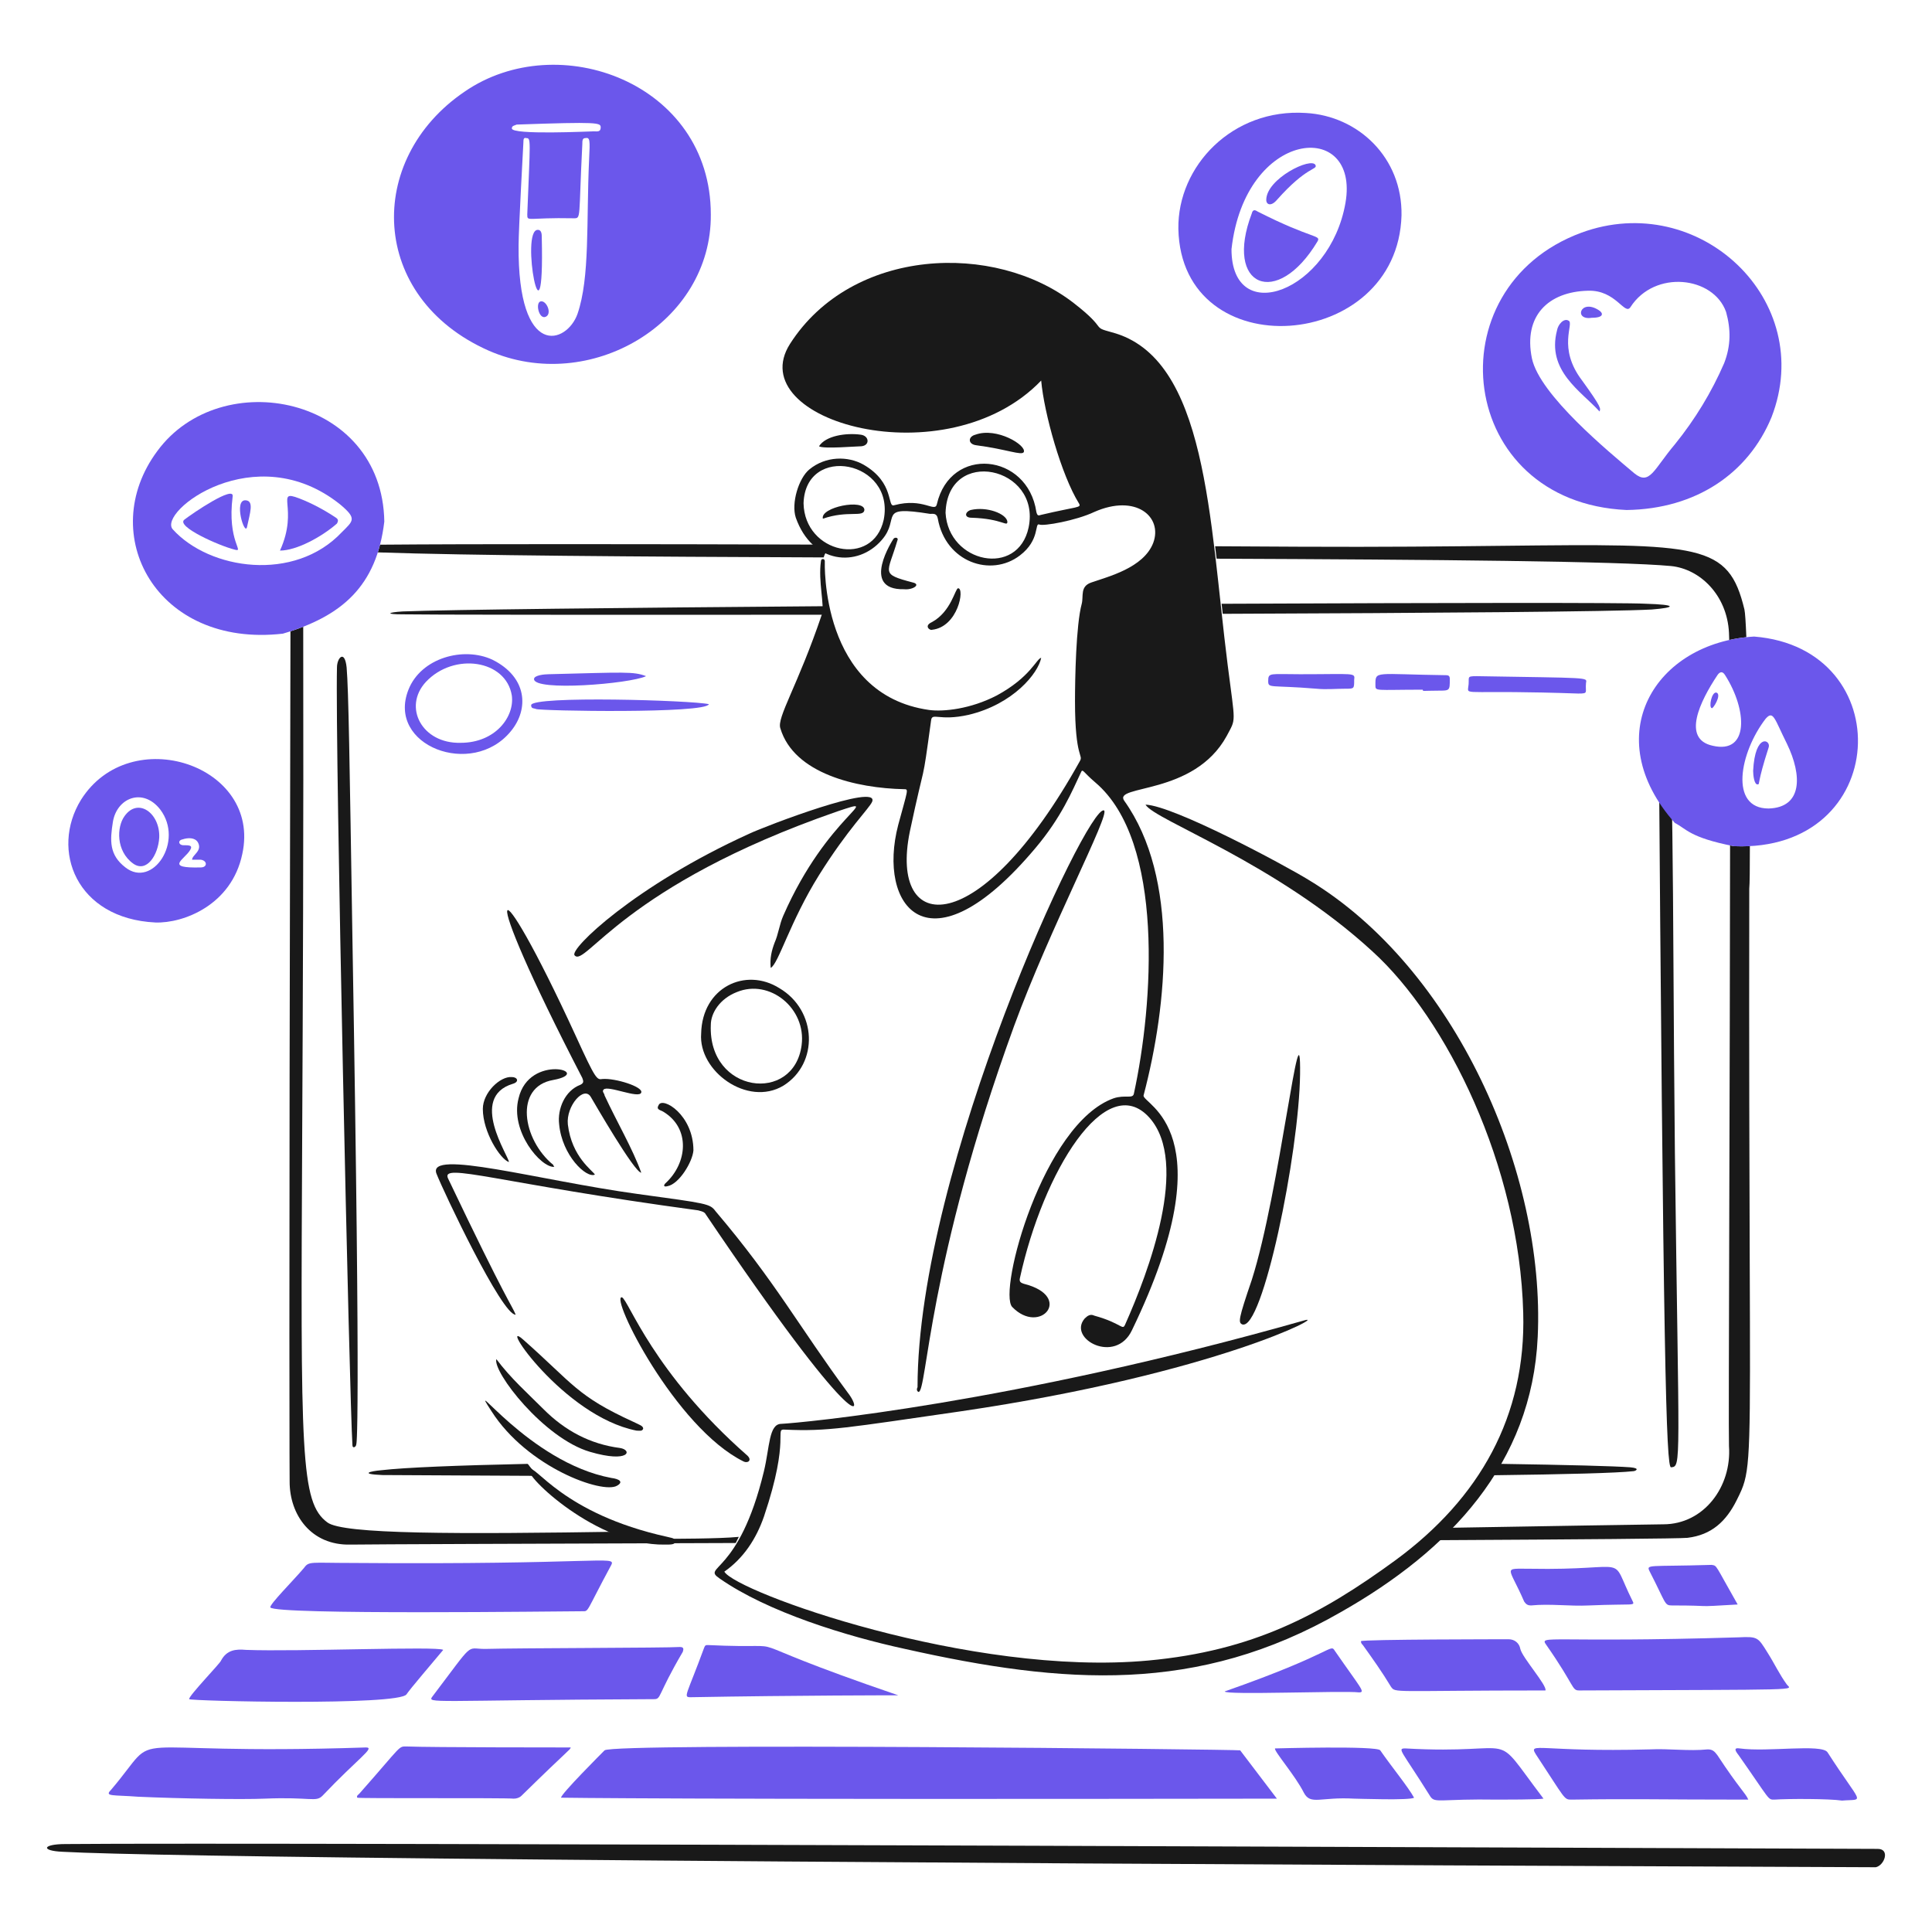 <svg xmlns="http://www.w3.org/2000/svg" fill="none" viewBox="0 0 200 200" height="400" width="400"><g id="online-consultation--health-care-online-consultation"><g id="Group"><path id="Vector" fill="#6b57eb" d="M132.183 186.196C69.683 186.296 58.083 186.096 58.083 186.096C57.983 185.796 62.383 181.396 62.583 181.196C63.383 180.396 128.283 181.096 128.383 181.196L132.183 186.196Z"></path><path id="Vector_2" fill="#191919" d="M194.383 191.396C195.683 191.396 195.083 193.096 194.183 193.296C66.783 192.796 15.583 192.196 6.483 191.696C4.183 191.596 4.383 190.896 6.783 190.896C26.783 190.696 190.483 191.396 194.383 191.396Z"></path><path id="Vector_3" fill="#6b57eb" d="M36.383 161.796C61.983 161.996 63.783 160.996 63.283 161.996C60.583 166.996 60.983 166.796 60.283 166.796C58.283 166.796 28.383 167.196 27.983 166.396C27.883 166.096 30.383 163.596 31.483 162.296C31.983 161.596 32.183 161.796 36.383 161.796Z"></path><path id="Vector_4" fill="#6b57eb" d="M50.183 170.696C53.983 170.596 68.883 170.596 70.383 170.496C70.783 170.496 70.783 170.696 70.683 170.996C67.983 175.596 68.483 175.896 67.683 175.896C44.483 175.996 44.183 176.396 44.783 175.596C49.183 169.796 48.183 170.696 50.183 170.696Z"></path><path id="Vector_5" fill="#6b57eb" d="M37.883 180.896C38.883 180.896 37.084 181.996 33.383 185.896C32.684 186.596 32.184 185.996 27.384 186.196C25.084 186.296 18.683 186.196 14.283 185.996C11.683 185.796 10.784 185.996 11.484 185.296C17.184 178.596 10.883 181.796 37.883 180.896Z"></path><path id="Vector_6" fill="#6b57eb" d="M179.984 169.496C181.984 169.396 181.984 169.496 182.984 171.096C183.684 172.196 184.184 173.296 184.984 174.396C185.484 174.996 186.984 174.896 163.484 174.996C162.684 174.996 163.083 174.596 160.083 170.296C159.283 169.196 160.284 170.096 179.984 169.496Z"></path><path id="Vector_7" fill="#6b57eb" d="M45.883 170.796C42.083 175.296 42.383 174.996 42.083 175.396C41.283 176.596 19.683 176.096 19.583 175.896C19.483 175.596 22.883 172.096 22.883 171.896C23.483 170.796 24.383 170.696 25.483 170.796C30.783 170.996 45.383 170.396 45.883 170.796Z"></path><path id="Vector_8" fill="#6b57eb" d="M180.984 186.296C171.384 186.296 169.284 186.196 162.684 186.296C161.884 186.296 162.084 186.296 158.984 181.596C158.184 180.296 159.483 181.396 170.783 181.096C172.783 180.996 174.783 181.296 176.783 181.096C177.283 181.096 177.483 181.296 177.783 181.696C180.083 185.196 180.684 185.596 180.984 186.296Z"></path><path id="Vector_9" fill="#6b57eb" d="M59.083 180.896C58.983 181.196 59.083 180.896 53.983 185.896C53.783 186.096 53.483 186.196 53.183 186.196C52.183 186.096 36.983 186.196 36.983 186.096C36.883 185.896 37.083 185.796 37.183 185.696C41.783 180.496 41.183 180.796 42.183 180.796C44.483 180.896 58.983 180.896 59.083 180.896Z"></path><path id="Vector_10" fill="#191919" d="M35.883 69.096C36.084 71.496 36.184 78.396 36.484 97.196C37.384 149.496 36.883 149.496 36.883 149.496C36.883 149.796 36.484 149.996 36.484 149.596C36.184 145.296 34.684 77.196 34.883 69.096C34.883 68.096 35.684 67.196 35.883 69.096Z"></path><path id="Vector_11" fill="#6b57eb" d="M159.983 174.996C143.983 174.996 144.483 175.296 143.983 174.596C143.083 173.096 142.083 171.696 141.083 170.296C140.983 170.196 140.883 170.096 140.883 169.896C140.983 169.696 155.983 169.696 156.183 169.696C156.783 169.696 157.283 170.096 157.383 170.696C157.583 171.596 160.183 174.496 159.983 174.996Z"></path><path id="Vector_12" fill="#191919" d="M171.684 71.996C171.684 71.696 172.084 71.596 172.184 71.896C173.384 75.796 173.084 90.396 173.384 119.296C173.784 151.896 174.084 151.796 172.984 151.896C172.484 151.896 172.184 141.396 171.684 71.996Z"></path><path id="Vector_13" fill="#6b57eb" d="M92.984 175.496C92.984 175.496 82.584 175.496 71.484 175.696C70.684 175.696 71.084 175.496 72.884 170.596C72.984 170.296 73.084 170.296 73.284 170.296C83.883 170.796 73.684 168.896 92.984 175.496Z"></path><path id="Vector_14" fill="#6b57eb" d="M159.783 186.196C159.283 186.296 155.683 186.296 155.083 186.296C149.083 186.196 148.583 186.696 148.083 185.996C145.083 181.196 144.583 180.996 145.483 180.996C157.783 181.696 154.083 178.696 159.783 186.196Z"></path><path id="Vector_15" fill="#6b57eb" d="M146.383 186.096C145.983 186.396 140.583 186.196 140.183 186.196C136.683 185.996 135.683 186.896 134.983 185.596C134.083 183.796 131.883 181.296 131.983 180.996C131.983 180.996 142.583 180.696 142.883 181.196C143.983 182.796 145.783 184.996 146.383 186.096Z"></path><path id="Vector_16" fill="#6b57eb" d="M190.683 186.396C189.383 186.196 185.083 186.196 183.683 186.296C182.983 186.296 183.283 186.396 179.983 181.696C179.583 181.196 179.483 180.896 180.083 180.996C182.983 181.396 188.583 180.496 189.183 181.396C192.783 186.996 193.083 186.196 190.683 186.396Z"></path><path id="Vector_17" fill="#6b57eb" d="M158.383 162.396C169.183 162.596 166.483 160.696 168.983 165.696C169.283 166.296 169.183 165.996 164.483 166.196C162.483 166.296 160.483 165.996 158.483 166.196C158.183 166.196 157.983 166.096 157.783 165.796C156.183 162.096 155.483 162.396 158.383 162.396Z"></path><path id="Vector_18" fill="#6b57eb" d="M42.283 71.396C43.583 68.096 47.983 66.896 50.983 68.296C54.583 70.096 54.783 73.396 52.883 75.696C48.883 80.596 39.983 77.196 42.283 71.396ZM47.683 76.896C51.283 76.896 53.283 74.196 52.983 71.996C52.383 68.296 46.983 67.496 44.083 70.596C41.683 73.196 43.683 76.996 47.683 76.896Z"></path><path id="Vector_19" fill="#6b57eb" d="M126.783 175.096C138.183 171.096 137.683 170.096 138.183 170.896C140.883 174.796 141.383 175.196 140.683 175.196C139.083 174.996 126.783 175.496 126.783 175.096Z"></path><path id="Subtract" fill="#191919" fill-rule="evenodd" d="M126.575 63.543C126.537 63.196 126.499 62.85 126.462 62.503C149.214 62.4 168.125 62.376 170.283 62.496C173.683 62.596 173.483 62.896 170.983 63.096C166.879 63.319 148.368 63.46 126.575 63.543ZM85.43 62.753C64.377 62.914 46.432 63.112 41.683 63.296C40.083 63.396 39.883 63.596 41.683 63.596C43.196 63.636 62.251 63.659 85.335 63.636C85.351 63.59 85.367 63.543 85.383 63.496C85.437 63.336 85.446 63.077 85.43 62.753Z" clip-rule="evenodd"></path><path id="Vector_20" fill="#6b57eb" d="M179.883 166.096C174.883 166.396 177.783 166.196 173.083 166.196C172.283 166.196 172.483 165.996 170.783 162.696C170.383 161.896 170.583 162.196 177.183 161.996C177.783 162.096 177.483 161.896 179.883 166.096Z"></path><path id="Vector_21" fill="#6b57eb" d="M151.983 71.196C152.183 70.096 151.683 69.996 152.883 69.996C164.683 70.196 164.283 70.096 164.183 70.696C164.083 71.696 164.483 71.796 163.383 71.796C151.983 71.396 151.883 71.996 151.983 71.196Z"></path><path id="Vector_22" fill="#6b57eb" d="M73.383 72.896C73.083 73.896 55.883 73.596 55.483 73.396C55.283 73.296 54.983 73.396 54.983 72.996C55.083 71.996 71.683 72.496 73.383 72.896Z"></path><path id="Vector_23" fill="#6b57eb" d="M134.583 69.796C140.283 69.796 140.283 69.596 140.183 70.396C140.183 71.296 140.183 71.296 139.283 71.296C138.283 71.296 137.283 71.396 136.283 71.296C131.483 70.896 131.283 71.296 131.283 70.496C131.283 69.596 131.483 69.796 134.583 69.796Z"></path><path id="Vector_24" fill="#6b57eb" d="M147.283 71.396C142.283 71.396 142.383 71.596 142.383 70.896C142.383 69.396 142.283 69.796 149.683 69.896C149.983 69.896 150.083 69.996 150.083 70.296C150.083 71.496 150.083 71.496 148.883 71.496C147.283 71.496 147.283 71.596 147.283 71.396Z"></path><path id="Vector_25" fill="#6b57eb" d="M66.883 69.996C65.183 70.796 55.283 71.596 55.283 70.296C55.283 69.896 56.383 69.796 56.783 69.796C64.683 69.596 65.583 69.496 66.883 69.996Z"></path><path id="Subtract_2" fill="#191919" fill-rule="evenodd" d="M125.943 57.836C148.51 57.928 167.672 58.097 172.983 58.596C175.983 58.896 178.783 61.596 178.983 65.496C178.992 65.687 179 65.94 179.008 66.251C179.581 66.124 180.173 66.027 180.782 65.962C180.721 64.452 180.653 63.412 180.583 63.096C178.93 56.247 176.161 56.277 155.542 56.502C149.969 56.563 143.093 56.638 134.583 56.596C134.583 56.596 131.252 56.576 125.789 56.548C125.842 56.975 125.893 57.405 125.943 57.836ZM84.214 56.374C84.581 56.688 85.004 56.966 85.483 57.196C85.391 57.34 85.32 57.511 85.266 57.704C65.945 57.63 48.498 57.506 39.112 57.182C39.195 56.924 39.271 56.659 39.342 56.386C49.003 56.302 66.685 56.322 84.214 56.374ZM64.732 158.553C66.112 159.032 67.521 159.319 68.883 159.296C69.483 159.296 74.483 159.296 76.483 159.096C76.373 159.322 76.264 159.533 76.158 159.731C75.984 159.731 75.81 159.732 75.637 159.733C54.913 159.805 38.557 159.862 36.283 159.896C32.183 159.996 29.983 156.796 29.983 153.396C29.983 153.396 29.888 142.395 30.068 65.353C30.524 65.204 30.965 65.047 31.39 64.88C31.431 87.342 31.348 104.245 31.285 117.006L31.285 117.006C31.118 150.686 31.094 155.522 33.883 157.596C35.502 158.836 47.161 158.826 64.732 158.553ZM148.898 159.439C149.346 159.018 149.783 158.59 150.208 158.153C158.45 158 172.183 157.796 172.183 157.796C176.383 157.796 179.283 153.896 178.983 149.696C178.947 148.964 178.977 138.368 179.015 124.905L179.015 124.874C179.049 113.049 179.089 99.017 179.096 87.518C179.222 87.544 179.351 87.57 179.484 87.596C180.057 87.621 180.611 87.618 181.146 87.59C181.148 89.906 181.129 91.561 181.083 91.996C181.054 109.395 181.099 121.693 181.131 130.477C181.201 149.448 181.21 152.031 180.29 154.225C180.145 154.57 179.977 154.906 179.783 155.295L179.783 155.296C178.683 157.496 177.183 158.896 174.683 159.196C173.913 159.278 163.593 159.361 148.898 159.439Z" clip-rule="evenodd"></path><path id="Subtract_3" fill="#191919" fill-rule="evenodd" d="M54.61 151.539C47.355 151.696 41.957 151.911 39.483 152.196C38.283 152.296 37.183 152.596 39.583 152.696C42.136 152.714 47.927 152.747 55.718 152.781C55.246 152.31 54.892 151.901 54.683 151.596C54.659 151.577 54.634 151.558 54.61 151.539ZM154.54 152.718C154.788 152.33 155.027 151.936 155.257 151.536C162.219 151.644 167.108 151.768 168.783 151.896C169.883 151.996 169.283 152.296 169.083 152.296C167.379 152.487 162.085 152.624 154.54 152.718Z" clip-rule="evenodd"></path></g><g id="Group_2"><path id="Vector_26" fill="#191919" d="M107.783 68.096C107.483 69.696 104.883 72.896 100.283 73.996C97.183 74.696 96.483 73.696 96.383 74.596C95.383 81.896 95.883 78.096 94.183 86.096C91.983 96.896 101.383 97.496 111.783 78.796C112.183 78.096 111.283 78.596 111.283 72.596C111.283 70.296 111.383 64.696 111.983 62.496C112.183 61.696 111.783 60.696 112.983 60.296C114.683 59.696 118.383 58.796 119.383 56.196C120.383 53.496 117.583 51.096 113.283 52.996C111.383 53.896 107.983 54.496 107.583 54.296C107.083 54.096 107.683 55.896 105.583 57.496C102.583 59.796 97.883 58.196 97.083 53.696C96.983 53.096 96.583 53.196 96.283 53.196C90.683 52.296 93.283 53.596 91.283 55.896C88.783 58.796 84.083 58.396 82.383 53.596C81.883 52.096 82.683 49.496 83.783 48.596C85.483 47.196 87.783 47.196 89.383 48.096C92.683 49.996 91.783 52.596 92.583 52.296C95.583 51.496 96.783 53.096 96.983 52.196C98.383 46.096 106.383 46.896 107.283 52.996C107.383 53.396 107.483 53.396 107.783 53.296C111.583 52.396 111.983 52.596 111.683 52.096C109.883 49.196 108.083 42.796 107.783 39.396C97.983 49.596 76.683 43.596 81.783 35.596C88.183 25.596 102.983 24.996 111.183 31.396C114.783 34.196 112.883 33.796 115.083 34.396C124.983 36.996 125.183 53.796 127.083 68.796C127.883 75.096 127.983 74.296 126.983 76.196C123.583 82.396 115.183 81.196 116.383 82.896C122.083 90.896 120.883 103.896 118.383 113.396C118.183 114.296 127.183 116.996 117.183 137.696C115.483 141.296 110.483 138.596 112.283 136.496C112.583 136.196 112.883 135.996 113.283 136.196C116.183 136.996 116.183 137.796 116.483 137.096C118.883 131.696 123.183 120.396 118.983 115.696C114.483 110.696 107.983 121.296 105.583 132.296C105.483 132.696 105.683 132.796 105.983 132.896C111.183 134.196 107.683 138.296 104.783 135.296C103.283 133.696 107.983 116.296 115.283 113.696C116.483 113.296 117.283 113.796 117.383 113.196C119.383 103.996 120.583 87.096 113.383 80.996C112.083 79.896 112.083 79.496 111.883 79.996C110.983 81.896 109.883 84.596 107.183 87.796C96.083 100.996 90.783 93.796 92.983 85.396C93.983 81.696 94.083 81.696 93.583 81.696C88.683 81.596 82.183 80.096 80.783 75.396C80.383 74.296 82.583 70.996 85.083 63.596C85.383 62.696 84.683 60.196 84.983 58.096C84.983 57.796 85.383 57.796 85.383 58.096C85.383 58.196 84.883 71.896 96.183 73.496C97.683 73.696 100.483 73.396 103.183 71.996C106.683 70.096 107.283 68.196 107.783 68.096ZM97.883 53.096C98.183 58.296 105.383 59.796 106.483 54.596C107.783 48.296 98.083 46.196 97.883 53.096ZM83.183 52.096C83.283 57.296 90.383 58.796 91.483 53.796C92.683 47.696 83.383 45.896 83.183 52.096Z"></path><path id="Vector_27" fill="#191919" d="M118.583 83.296C121.483 83.396 132.883 89.496 135.483 91.096C150.583 100.196 159.983 121.296 159.183 138.396C158.583 151.496 150.083 160.496 138.783 166.896C123.983 175.396 110.183 174.396 93.683 170.696C87.683 169.396 79.483 166.896 74.483 163.396C72.583 162.096 76.483 163.096 79.083 152.296C79.683 149.796 79.583 147.396 80.883 147.396C82.883 147.296 104.683 145.296 134.983 136.696C137.683 135.896 125.983 142.196 99.483 146.096C87.683 147.796 85.683 148.196 81.283 147.996C80.083 147.896 81.883 148.696 79.083 156.996C78.283 159.296 76.983 161.296 74.983 162.696C76.183 164.796 100.483 173.596 118.883 171.896C129.683 170.896 136.683 167.196 144.483 161.496C153.183 155.096 157.983 146.596 157.683 135.896C157.283 120.696 149.783 105.496 142.083 98.496C132.083 89.296 119.483 84.896 118.583 83.296Z"></path><path id="Vector_28" fill="#191919" d="M72.983 125.596C72.783 125.396 72.583 125.396 72.283 125.296C51.583 122.496 45.583 120.296 46.383 121.996C52.583 134.996 52.983 135.096 53.383 136.096C51.983 136.196 45.883 123.296 45.183 121.496C44.183 118.896 55.783 122.196 65.983 123.596C73.283 124.596 73.483 124.596 74.083 125.396C80.283 132.696 82.683 137.296 87.783 144.196C89.483 146.396 88.783 148.996 72.983 125.596Z"></path><path id="Vector_29" fill="#191919" d="M79.783 100.196C79.683 99.196 79.883 98.396 80.183 97.596C80.583 96.696 80.683 95.696 81.083 94.796C85.683 84.296 91.783 82.296 86.683 83.996C64.483 91.696 60.583 100.196 59.483 98.896C58.883 98.296 65.683 91.696 77.583 86.296C79.283 85.496 91.083 80.996 90.283 82.996C89.983 83.696 87.783 85.796 84.783 90.596C81.783 95.396 80.583 99.796 79.783 100.196Z"></path><path id="Vector_30" fill="#191919" d="M61.583 121.596C60.683 121.996 58.183 119.596 57.883 116.396C57.683 114.796 58.483 112.896 60.083 112.296C60.483 112.096 60.383 111.896 60.283 111.596C48.983 89.796 51.083 88.696 59.583 107.196C61.683 111.796 61.783 111.796 62.383 111.696C63.683 111.596 66.583 112.496 66.383 113.096C66.183 113.796 62.883 112.296 62.483 112.796C62.283 112.996 62.583 113.196 62.583 113.396C63.883 116.196 65.483 118.896 66.383 121.396C65.683 121.396 61.483 114.096 61.183 113.596C60.483 112.296 58.583 114.496 58.783 116.396C59.183 119.796 61.383 121.196 61.583 121.596Z"></path><path id="Vector_31" fill="#191919" d="M134.583 111.196C134.483 119.396 130.683 137.896 128.583 137.096C128.183 136.896 128.183 136.596 129.583 132.496C132.483 123.396 134.683 102.796 134.583 111.196Z"></path><path id="Vector_32" fill="#191919" d="M72.583 106.996C72.683 102.196 77.183 100.096 80.683 102.296C84.583 104.596 84.783 110.096 81.083 112.396C77.383 114.596 72.283 110.896 72.583 106.996ZM73.583 106.096C73.283 113.196 82.183 114.296 82.983 108.196C83.483 104.396 79.683 101.296 76.283 102.696C74.483 103.396 73.583 104.896 73.583 106.096Z"></path><path id="Vector_33" fill="#191919" d="M64.383 134.296C65.083 134.596 67.583 142.096 77.383 150.696C77.883 151.196 77.383 151.496 76.984 151.296C69.883 147.796 63.083 134.096 64.383 134.296Z"></path><path id="Vector_34" fill="#191919" d="M68.783 159.896C61.783 159.996 54.183 152.696 54.783 152.096C55.383 151.496 58.183 156.696 69.083 159.096C69.383 159.196 69.983 159.196 69.883 159.596C69.883 159.896 69.483 159.896 68.783 159.896Z"></path><path id="Vector_35" fill="#191919" d="M51.383 140.696C52.883 142.696 54.583 144.196 56.283 145.896C58.483 148.096 61.083 149.496 64.183 149.896C65.483 150.096 65.183 151.496 61.083 150.296C56.283 148.896 50.983 141.996 51.383 140.696Z"></path><path id="Vector_36" fill="#191919" d="M63.283 152.996C64.083 153.096 64.583 153.396 63.883 153.796C62.383 154.696 54.583 151.896 50.883 146.096C48.083 141.796 54.683 151.396 63.283 152.996Z"></path><path id="Vector_37" fill="#191919" d="M65.883 148.096C58.283 146.596 51.383 136.196 54.183 138.696C59.383 143.296 59.683 144.496 65.583 147.196C66.183 147.496 66.583 147.596 66.583 147.896C66.483 148.196 66.183 148.096 65.883 148.096Z"></path><path id="Vector_38" fill="#191919" d="M57.383 120.796C55.983 120.896 52.783 117.096 53.683 113.696C54.783 108.996 61.583 110.996 57.283 111.796C53.183 112.496 54.083 117.996 57.283 120.596C57.283 120.596 57.283 120.696 57.383 120.796Z"></path><path id="Vector_39" fill="#191919" d="M71.783 119.096C71.683 120.296 70.283 122.596 69.083 122.796C68.683 122.896 68.683 122.696 68.883 122.496C71.183 120.396 71.483 116.796 68.683 115.096C68.383 114.896 67.883 114.896 68.183 114.396C68.583 113.496 71.783 115.396 71.783 119.096Z"></path><path id="Vector_40" fill="#191919" d="M52.683 120.296C51.783 119.996 49.983 117.196 49.983 114.796C49.983 113.096 51.783 111.396 52.983 111.496C53.583 111.496 53.783 111.996 53.083 112.196C48.483 113.596 52.683 119.696 52.683 120.296Z"></path><path id="Vector_41" fill="#191919" d="M101.083 46.096C100.183 45.996 100.183 45.196 100.983 44.996C103.183 44.196 106.283 46.096 105.983 46.796C105.783 47.196 104.183 46.496 101.083 46.096Z"></path><path id="Vector_42" fill="#191919" d="M93.583 60.996C88.983 61.096 92.483 55.796 92.483 55.796C92.583 55.596 93.083 55.596 92.883 55.996C91.883 59.396 91.083 59.396 94.483 60.296C95.383 60.496 94.483 61.096 93.583 60.996Z"></path><path id="Vector_43" fill="#191919" d="M84.783 46.196C85.483 45.096 87.583 44.796 89.083 44.996C89.983 45.096 90.083 46.096 89.183 46.196C88.683 46.196 85.183 46.496 84.783 46.196Z"></path><path id="Vector_44" fill="#191919" d="M96.483 65.196C96.283 65.296 95.583 64.796 96.483 64.396C98.483 63.296 98.883 60.896 99.183 60.896C99.883 60.896 99.183 64.896 96.483 65.196Z"></path><path id="Vector_45" fill="#191919" d="M104.283 53.996C104.283 54.596 103.783 53.696 100.583 53.596C99.783 53.596 99.883 52.996 100.483 52.796C102.183 52.396 104.183 53.196 104.283 53.996Z"></path><path id="Vector_46" fill="#191919" d="M85.183 53.696C84.883 52.496 89.483 51.596 89.483 52.796C89.383 53.596 87.783 52.796 85.183 53.696Z"></path><path id="Vector_47" fill="#191919" d="M94.983 143.596C94.983 120.896 112.583 83.196 114.283 83.896C114.983 84.196 108.683 96.096 104.983 106.196C95.983 130.896 95.983 144.096 95.083 144.096C94.883 143.996 94.883 143.796 94.983 143.596Z"></path></g><g id="Group_3"><g id="Group_4"><path id="Vector_48" fill="#6b57eb" d="M48.083 9.496C37.783 16.496 38.183 30.796 50.583 36.296C61.083 40.896 73.683 33.396 73.583 22.196C73.583 8.596 57.783 2.796 48.083 9.496ZM60.984 16.496C60.684 22.996 61.083 28.696 59.783 32.496C58.683 35.596 53.584 37.296 53.684 25.396C53.684 23.696 54.184 14.796 54.184 14.696C54.184 14.496 54.184 14.196 54.484 14.296C54.984 14.296 54.883 14.496 54.583 22.196C54.583 22.996 54.584 22.496 59.383 22.596C60.184 22.596 59.883 22.696 60.283 14.896C60.283 14.596 60.283 14.296 60.583 14.296C61.083 14.196 61.084 14.496 60.984 16.496ZM61.484 13.596C61.084 13.596 52.984 13.996 52.984 13.296C52.984 12.996 53.284 12.996 53.484 12.896C61.984 12.596 62.184 12.696 62.184 13.196C62.184 13.696 61.784 13.596 61.484 13.596Z"></path><path id="Vector_49" fill="#6b57eb" d="M56.084 24.596C56.084 24.296 56.084 23.796 55.684 23.796C53.784 23.696 56.384 37.396 56.084 24.596Z"></path><path id="Vector_50" fill="#6b57eb" d="M55.984 31.196C55.384 31.296 55.784 33.096 56.484 32.796C57.184 32.496 56.584 31.096 55.984 31.196Z"></path></g><g id="Group_5"><path id="Vector_51" fill="#6b57eb" d="M163.684 24.096C148.284 29.796 150.784 51.996 168.384 52.796C175.584 52.696 180.984 48.996 183.384 43.196C188.084 31.096 175.884 19.596 163.684 24.096ZM178.484 37.596C177.184 40.596 175.484 43.396 173.384 45.996C171.184 48.596 170.784 50.296 169.184 48.996C166.584 46.796 159.383 40.896 158.583 37.096C157.683 32.696 160.284 30.196 164.384 30.096C167.284 29.996 168.183 32.696 168.783 31.796C171.283 27.896 177.384 28.596 178.684 32.296C179.184 34.096 179.184 35.796 178.484 37.596Z"></path><path id="Vector_52" fill="#6b57eb" d="M162.383 33.196C161.883 32.896 161.283 33.596 161.183 34.196C160.083 38.396 163.683 40.496 165.583 42.596C165.683 42.296 165.883 42.296 163.783 39.396C161.183 35.996 162.983 33.496 162.383 33.196Z"></path><path id="Vector_53" fill="#6b57eb" d="M165.484 32.096C163.584 30.896 162.883 33.196 164.783 32.896C166.083 32.896 165.984 32.396 165.484 32.096Z"></path></g><g id="Group_6"><path id="Vector_54" fill="#6b57eb" d="M16.283 46.696C9.883 55.296 16.183 67.096 29.283 65.596C35.383 63.796 38.983 60.696 39.783 53.996C39.583 40.996 22.883 37.696 16.283 46.696ZM35.383 55.096C30.483 60.296 21.683 58.996 17.884 54.796C16.284 52.996 26.384 45.196 35.184 52.196C36.984 53.696 36.584 53.896 35.383 55.096Z"></path><path id="Vector_55" fill="#6b57eb" d="M34.783 53.596C33.583 52.796 32.283 52.096 30.983 51.596C28.383 50.596 30.983 52.596 28.983 56.996C30.683 56.996 33.283 55.596 34.883 54.196C34.983 53.996 35.083 53.796 34.783 53.596Z"></path><path id="Vector_56" fill="#6b57eb" d="M24.084 51.396C24.284 50.196 19.984 53.096 19.084 53.796C18.184 54.496 22.684 56.496 24.284 56.896C25.384 57.196 23.484 56.096 24.084 51.396Z"></path><path id="Vector_57" fill="#6b57eb" d="M25.484 51.796C24.084 51.596 25.384 55.696 25.584 54.496C25.884 53.096 26.284 51.896 25.484 51.796Z"></path></g><g id="Group_7"><path id="Vector_58" fill="#6b57eb" d="M181.584 65.896C171.284 66.496 165.384 76.196 173.384 85.196C174.584 85.796 174.884 86.696 179.484 87.596C195.784 88.296 196.684 67.096 181.584 65.896ZM177.284 77.196C174.084 76.496 175.984 72.596 177.784 69.896C177.984 69.596 178.284 69.396 178.584 69.896C180.884 73.496 181.084 78.096 177.284 77.196ZM183.084 83.696C178.984 83.696 180.084 77.896 182.784 74.396C183.584 73.496 183.684 74.396 184.984 76.996C186.584 80.296 186.584 83.596 183.084 83.696Z"></path><path id="Vector_59" fill="#6b57eb" d="M181.484 79.796C181.484 80.196 181.584 81.296 181.984 81.196C182.184 81.196 181.884 81.096 183.084 77.396C183.384 76.596 181.684 75.796 181.484 79.796Z"></path><path id="Vector_60" fill="#6b57eb" d="M177.684 71.696C177.184 71.596 176.884 73.196 177.184 73.296C177.284 73.496 178.284 71.896 177.684 71.696Z"></path></g><g id="Group_8"><path id="Vector_61" fill="#6b57eb" d="M135.184 11.696C127.584 11.196 121.884 17.196 121.984 23.696C122.284 38.096 144.684 36.496 145.084 22.296C145.184 16.296 140.584 11.996 135.184 11.696ZM139.284 20.996C137.684 30.196 127.484 33.996 127.484 25.796C128.884 13.296 140.784 12.296 139.284 20.996Z"></path><path id="Vector_62" fill="#6b57eb" d="M130.184 21.896C129.884 21.696 129.684 21.696 129.584 22.096C126.684 29.696 132.184 31.996 136.384 24.996C136.784 24.296 135.884 24.796 130.184 21.896Z"></path><path id="Vector_63" fill="#6b57eb" d="M132.184 20.696C135.284 17.196 136.384 17.596 136.184 17.096C135.784 16.196 131.083 18.496 131.083 20.696C131.083 21.196 131.584 21.396 132.184 20.696Z"></path></g><g id="Group_9"><path id="Vector_64" fill="#6b57eb" d="M8.384 82.796C5.184 87.996 7.883 95.096 16.084 95.496C18.983 95.596 23.983 93.696 25.084 88.396C27.084 79.196 13.483 74.696 8.384 82.796ZM12.984 89.796C11.284 88.496 11.384 86.996 11.684 85.096C12.084 82.596 14.784 81.496 16.584 83.796C19.084 87.096 15.784 91.996 12.984 89.796ZM20.783 89.796C16.983 89.896 19.084 88.996 19.684 87.996C19.984 87.496 19.584 87.496 18.984 87.496C18.484 87.496 18.384 86.996 18.884 86.896C19.483 86.696 20.184 86.696 20.484 87.196C20.984 88.096 19.884 88.496 19.884 88.996C20.183 88.996 20.483 88.996 20.783 88.996C21.483 89.096 21.483 89.796 20.783 89.796Z"></path><path id="Vector_65" fill="#6b57eb" d="M12.884 84.496C12.084 85.596 11.984 88.096 13.784 89.396C15.184 90.396 16.384 88.496 16.484 86.696C16.584 84.196 14.284 82.496 12.884 84.496Z"></path></g></g></g></svg>